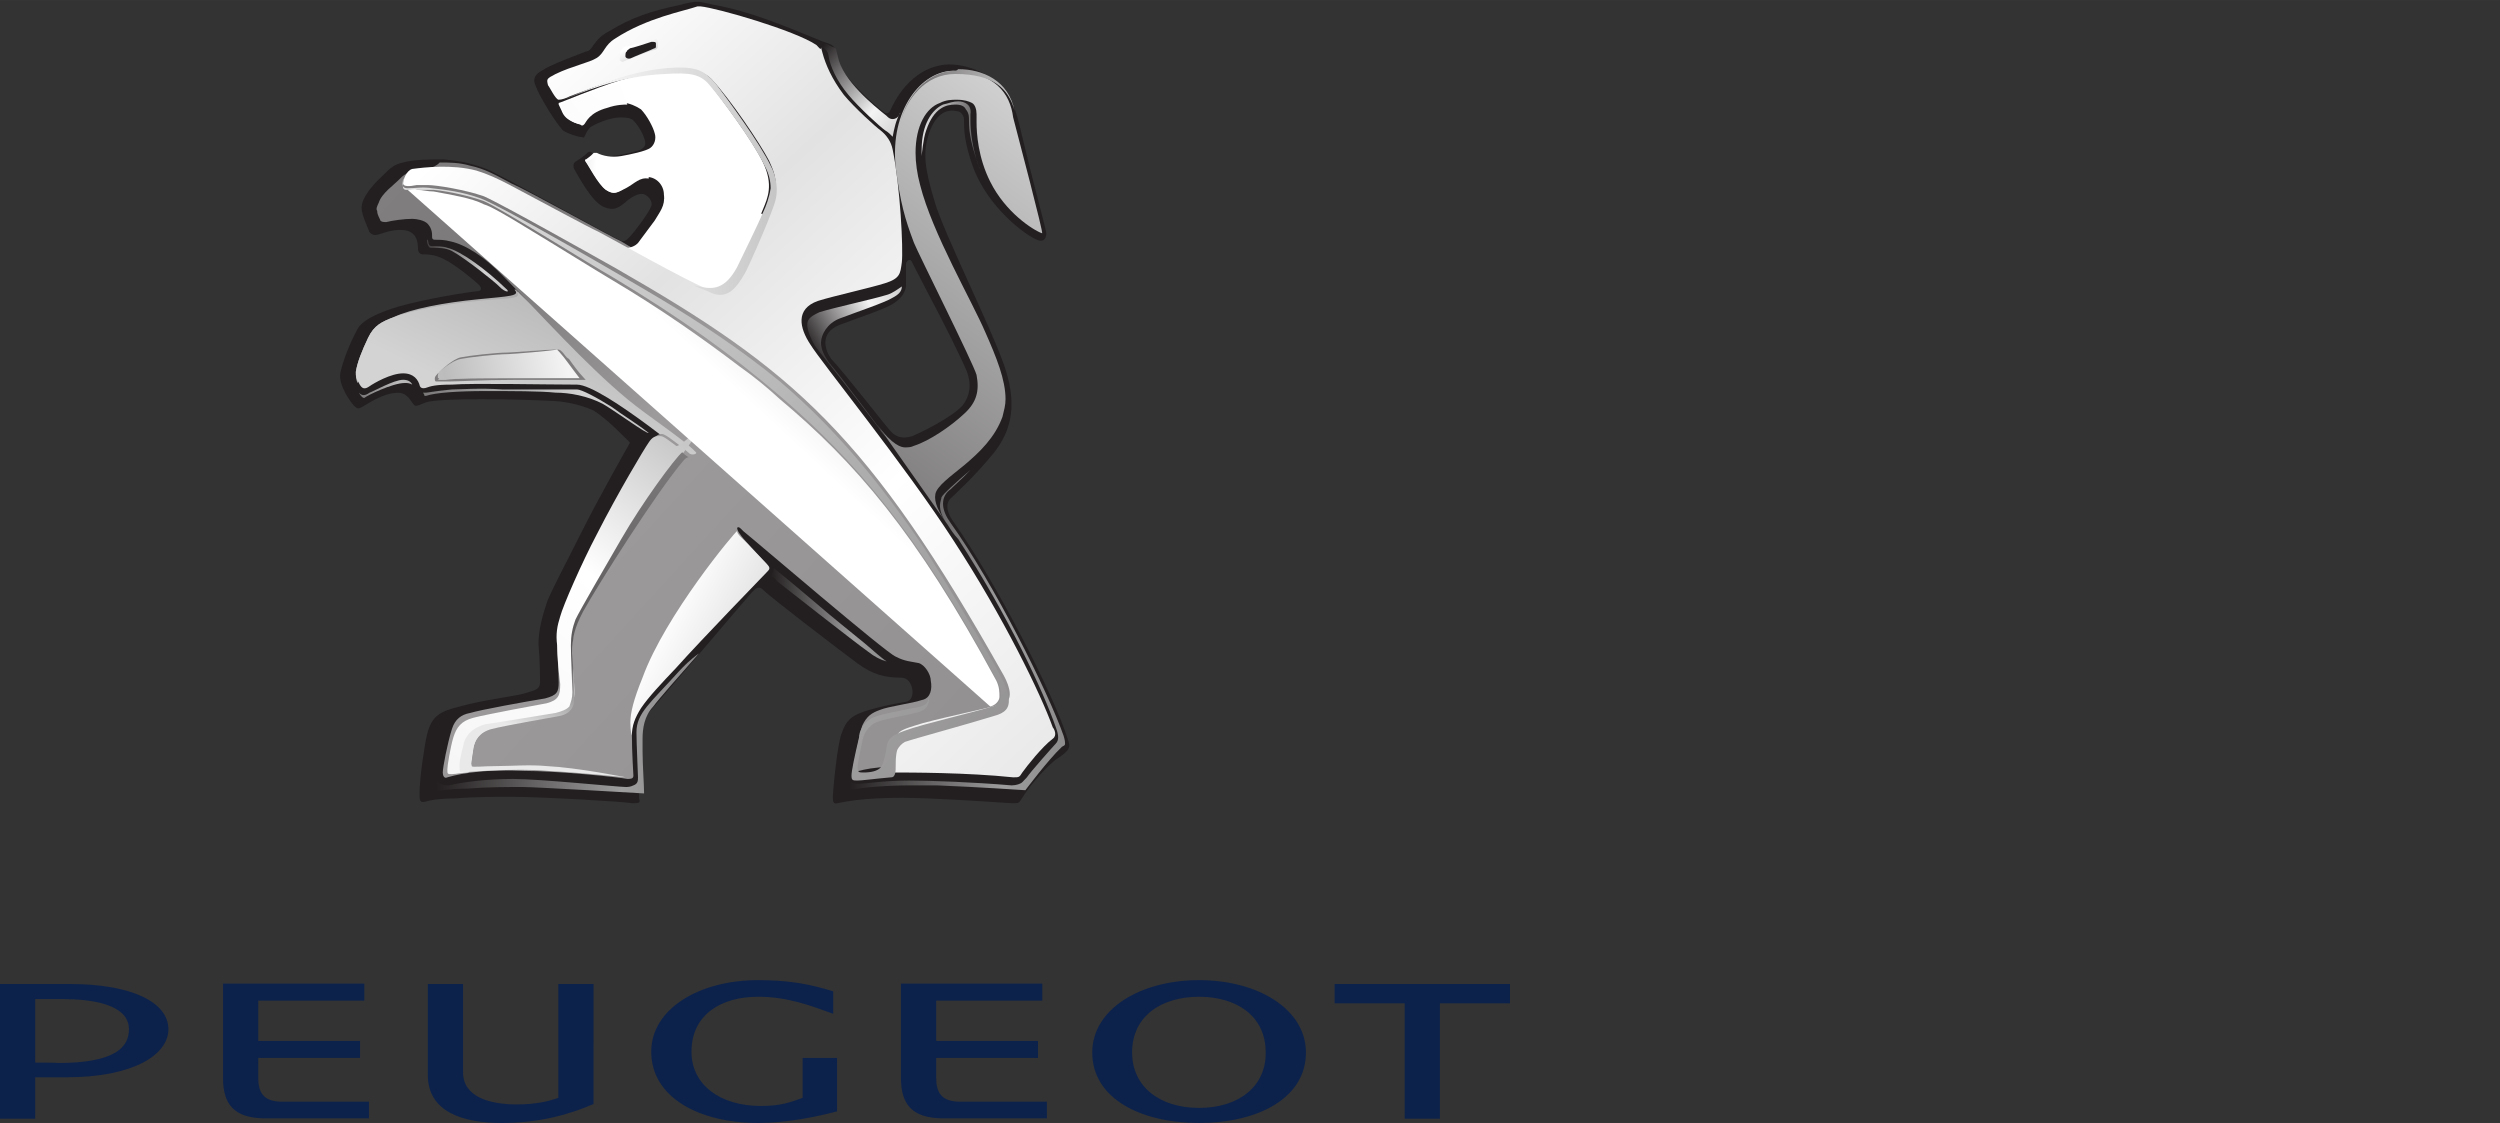 <?xml version="1.0" encoding="UTF-8"?>
<svg xmlns="http://www.w3.org/2000/svg" xmlns:xlink="http://www.w3.org/1999/xlink" height="1123" viewBox="0 -.042 645.7 290.042" width="2500">
  <rect x="0" y="-.042" width="645.7" height="290.042" fill="#333333" stroke="none"/>
  <linearGradient id="a" gradientTransform="matrix(1.376 0 0 1.452 -153.562 -270.012)" gradientUnits="userSpaceOnUse" x1="580.514" x2="538.155" y1="218.116" y2="282.994">
    <stop offset="0" stop-color="#d3d3d3"></stop>
    <stop offset=".368" stop-color="#4f4c4c"></stop>
    <stop offset=".813" stop-color="#b0afaf"></stop>
    <stop offset="1" stop-color="#231f20"></stop>
  </linearGradient>
  <linearGradient id="b" gradientTransform="matrix(1.376 0 0 1.452 -153.562 -270.012)" gradientUnits="userSpaceOnUse" x1="550.293" x2="557.972" y1="229.439" y2="211.849">
    <stop offset="0" stop-color="#b2b1b1"></stop>
    <stop offset=".2" stop-color="#b2b1b1"></stop>
    <stop offset=".99" stop-color="#656263"></stop>
    <stop offset="1" stop-color="#656263"></stop>
  </linearGradient>
  <linearGradient id="c" gradientTransform="matrix(1.376 0 0 1.452 -153.562 -270.012)" gradientUnits="userSpaceOnUse" x1="576.923" x2="567.495" y1="219.274" y2="218.383">
    <stop offset="0" stop-color="#4f4c4c"></stop>
    <stop offset=".359" stop-color="#fff"></stop>
    <stop offset=".824" stop-color="#4f4c4c"></stop>
    <stop offset="1" stop-color="#393536"></stop>
  </linearGradient>
  <linearGradient id="d" gradientTransform="matrix(1.376 0 0 1.452 -153.562 -270.012)" gradientUnits="userSpaceOnUse" x1="555.347" x2="562.993" y1="231.592" y2="214.08">
    <stop offset="0" stop-color="#d3d3d3"></stop>
    <stop offset=".368" stop-color="#b2b1b1"></stop>
    <stop offset=".99" stop-color="#231f20"></stop>
    <stop offset="1" stop-color="#231f20"></stop>
  </linearGradient>
  <linearGradient id="e" gradientTransform="matrix(1.376 0 0 1.452 -153.562 -270.012)" gradientUnits="userSpaceOnUse" x1="574.521" x2="435.677" y1="251.878" y2="110.629">
    <stop offset="0" stop-color="#918f90"></stop>
    <stop offset=".121" stop-color="#9c9a9b"></stop>
    <stop offset=".17" stop-color="#7b7979"></stop>
    <stop offset=".308" stop-color="#918f90"></stop>
    <stop offset=".472" stop-color="#f4f4f4"></stop>
    <stop offset=".841" stop-color="#7f7d7e"></stop>
    <stop offset=".962" stop-color="#4f4c4c"></stop>
    <stop offset="1" stop-color="#4f4c4c"></stop>
  </linearGradient>
  <radialGradient id="f" cx="559.264" cy="222.247" gradientTransform="matrix(1.376 0 0 1.452 -153.562 -270.012)" gradientUnits="userSpaceOnUse" r="31.581">
    <stop offset="0" stop-color="#fff"></stop>
    <stop offset=".467" stop-color="#fff"></stop>
    <stop offset=".747" stop-color="#9c9a9b"></stop>
    <stop offset=".846" stop-color="#7b7979"></stop>
    <stop offset="1" stop-color="#4f4c4c"></stop>
  </radialGradient>
  <radialGradient id="g" cx="561.064" cy="226.362" gradientTransform="matrix(1.376 0 0 1.399 -153.562 -266.195)" gradientUnits="userSpaceOnUse" r="11.153">
    <stop offset="0" stop-color="#fff"></stop>
    <stop offset=".228" stop-color="#fff"></stop>
    <stop offset="1" stop-color="#231f20"></stop>
  </radialGradient>
  <radialGradient id="h" cx="559.29" cy="216.534" gradientTransform="matrix(1.376 0 0 1.452 -153.562 -270.012)" gradientUnits="userSpaceOnUse" r="13.143">
    <stop offset="0" stop-color="#fff"></stop>
    <stop offset=".571" stop-color="#f7f7f7"></stop>
    <stop offset=".863" stop-color="#231f20"></stop>
    <stop offset="1" stop-color="#231f20"></stop>
  </radialGradient>
  <radialGradient id="i" cx="564.889" cy="222.696" gradientTransform="matrix(1.376 0 0 1.452 -153.562 -270.012)" gradientUnits="userSpaceOnUse" r="43.539">
    <stop offset="0" stop-color="#fff"></stop>
    <stop offset=".253" stop-color="#fff"></stop>
    <stop offset=".346" stop-color="#a7a6a6"></stop>
    <stop offset=".412" stop-color="#7b7979"></stop>
    <stop offset=".472" stop-color="#4f4c4c"></stop>
    <stop offset="1" stop-color="#4f4c4c"></stop>
  </radialGradient>
  <linearGradient id="j" gradientTransform="matrix(1.376 0 0 1.452 -153.562 -270.012)" gradientUnits="userSpaceOnUse" x1="557.025" x2="535.466" y1="228.783" y2="234.173">
    <stop offset="0" stop-color="#f4f4f4"></stop>
    <stop offset=".258" stop-color="#bdbcbc"></stop>
    <stop offset=".648" stop-color="#f4f4f4"></stop>
    <stop offset=".896" stop-color="#fff"></stop>
    <stop offset="1" stop-color="#fff"></stop>
  </linearGradient>
  <linearGradient id="k" gradientTransform="matrix(.603 0 0 .636 39.63 -198.339)" gradientUnits="userSpaceOnUse" x1="949.886" x2="1176.597" y1="379.462" y2="655.676">
    <stop offset="0" stop-color="#fff"></stop>
    <stop offset=".069" stop-color="#e3e2e2"></stop>
    <stop offset=".157" stop-color="#fff"></stop>
    <stop offset=".33" stop-color="#d3d3d3"></stop>
    <stop offset=".502" stop-color="#fff"></stop>
    <stop offset=".98" stop-color="#bbbaba"></stop>
    <stop offset="1" stop-color="#bbbaba"></stop>
  </linearGradient>
  <linearGradient id="l" gradientTransform="matrix(1.376 0 0 1.452 -153.562 -270.012)" gradientUnits="userSpaceOnUse" x1="550.342" x2="652.011" y1="221.309" y2="317.875">
    <stop offset="0" stop-color="#dedede"></stop>
    <stop offset=".507" stop-color="#4f4c4c"></stop>
    <stop offset="1" stop-color="#dedede"></stop>
  </linearGradient>
  <linearGradient id="m" gradientTransform="matrix(1.376 0 0 1.452 -153.562 -270.012)" gradientUnits="userSpaceOnUse" x1="562.774" x2="523.342" y1="232.56" y2="291.511">
    <stop offset="0" stop-color="#c8c7c8"></stop>
    <stop offset=".1" stop-color="#fff"></stop>
    <stop offset=".349" stop-color="#f0f0f0"></stop>
    <stop offset=".538" stop-color="#fff"></stop>
    <stop offset=".714" stop-color="#393536"></stop>
    <stop offset=".841" stop-color="#fff"></stop>
    <stop offset=".91" stop-color="#514e4f"></stop>
    <stop offset="1" stop-color="#868484"></stop>
  </linearGradient>
  <linearGradient id="n" gradientTransform="matrix(1.376 0 0 1.452 -153.562 -270.012)" gradientUnits="userSpaceOnUse" x1="561.669" x2="572.039" y1="239.976" y2="246.084">
    <stop offset="0" stop-color="#fff"></stop>
    <stop offset=".521" stop-color="#cfcece"></stop>
    <stop offset=".835" stop-color="#4f4c4c"></stop>
    <stop offset="1" stop-color="#393536"></stop>
  </linearGradient>
  <linearGradient id="o" gradientTransform="matrix(1.376 0 0 1.452 -153.562 -270.012)" gradientUnits="userSpaceOnUse" x1="563.147" x2="574.135" y1="233.158" y2="220.003">
    <stop offset="0" stop-color="#fff"></stop>
    <stop offset=".209" stop-color="#fff"></stop>
    <stop offset=".5" stop-color="#dedede"></stop>
    <stop offset=".945" stop-color="#9c9a9b"></stop>
    <stop offset="1" stop-color="#959494"></stop>
  </linearGradient>
  <linearGradient id="p">
    <stop offset="0" stop-color="#231f20"></stop>
    <stop offset=".179" stop-color="#f4f4f4"></stop>
    <stop offset=".579" stop-color="#444041"></stop>
    <stop offset="1" stop-color="#231f20"></stop>
  </linearGradient>
  <linearGradient id="q" gradientTransform="matrix(1.376 0 0 1.452 -153.562 -270.012)" gradientUnits="userSpaceOnUse" x1="569.313" x2="583.638" xlink:href="#p" y1="215.479" y2="230.134"></linearGradient>
  <linearGradient id="r" gradientTransform="matrix(1.376 0 0 1.452 -153.562 -270.012)" gradientUnits="userSpaceOnUse" x1="569.75" x2="586.046" xlink:href="#p" y1="230.129" y2="219.43"></linearGradient>
  <linearGradient id="s" gradientTransform="matrix(1.376 0 0 1.452 -153.562 -270.012)" gradientUnits="userSpaceOnUse" x1="573.071" x2="594.482" y1="217.609" y2="217.609">
    <stop offset="0" stop-color="#656263"></stop>
    <stop offset=".286" stop-color="#d3d3d3"></stop>
    <stop offset=".533" stop-color="#656263"></stop>
    <stop offset=".758" stop-color="#393536"></stop>
    <stop offset="1" stop-color="#231f20"></stop>
  </linearGradient>
  <linearGradient id="t">
    <stop offset="0" stop-color="#231f20"></stop>
    <stop offset=".179" stop-color="#9e9d9d"></stop>
    <stop offset=".579" stop-color="#444041"></stop>
    <stop offset="1" stop-color="#231f20"></stop>
  </linearGradient>
  <linearGradient id="u" gradientTransform="matrix(1.376 0 0 1.452 -153.562 -270.012)" gradientUnits="userSpaceOnUse" x1="550.885" x2="600.253" xlink:href="#t" y1="244.391" y2="244.391"></linearGradient>
  <linearGradient id="v" gradientTransform="matrix(1.376 0 0 1.452 -153.562 -270.012)" gradientUnits="userSpaceOnUse" x1="566.833" x2="588.913" xlink:href="#t" y1="239.833" y2="239.833"></linearGradient>
  <linearGradient id="w" gradientTransform="matrix(1.376 0 0 1.452 -153.562 -270.012)" gradientUnits="userSpaceOnUse" x1="570.586" x2="611.143" xlink:href="#t" y1="240.547" y2="240.547"></linearGradient>
  <linearGradient id="x" gradientTransform="matrix(1.376 0 0 1.452 -153.562 -270.012)" gradientUnits="userSpaceOnUse" x1="550.334" x2="592.612" y1="231.02" y2="231.02">
    <stop offset="0" stop-color="#7b7979"></stop>
    <stop offset=".179" stop-color="#d3d3d3"></stop>
    <stop offset="1" stop-color="#231f20"></stop>
  </linearGradient>
  <linearGradient id="y" gradientTransform="matrix(1.376 0 0 1.452 -153.562 -270.012)" gradientUnits="userSpaceOnUse" x1="550.571" x2="565.246" y1="224.831" y2="224.831">
    <stop offset="0" stop-color="#444041"></stop>
    <stop offset=".179" stop-color="#d3d3d3"></stop>
    <stop offset="1" stop-color="#231f20"></stop>
  </linearGradient>
  <linearGradient id="z" gradientTransform="matrix(1.376 0 0 1.452 -153.562 -270.012)" gradientUnits="userSpaceOnUse" x1="547.307" x2="557.213" y1="230.109" y2="230.109">
    <stop offset="0" stop-color="#7b7979"></stop>
    <stop offset=".179" stop-color="#bdbcbc"></stop>
    <stop offset="1" stop-color="#444041"></stop>
  </linearGradient>
  <linearGradient id="A" gradientTransform="matrix(1.376 0 0 1.452 -153.562 -270.012)" gradientUnits="userSpaceOnUse" x1="560.53" x2="561.607" y1="215.348" y2="217.716">
    <stop offset="0" stop-color="#fff"></stop>
    <stop offset=".115" stop-color="#eee"></stop>
    <stop offset=".907" stop-color="#5a5758"></stop>
    <stop offset="1" stop-color="#5a5758"></stop>
  </linearGradient>
  <linearGradient id="B" gradientTransform="matrix(1.376 0 0 1.452 -153.562 -270.012)" gradientUnits="userSpaceOnUse" x1="557.072" x2="597.078" y1="221.269" y2="221.269">
    <stop offset="0" stop-color="#fff"></stop>
    <stop offset=".98" stop-color="#231f20"></stop>
    <stop offset="1" stop-color="#231f20"></stop>
  </linearGradient>
  <linearGradient id="C" gradientTransform="matrix(1.376 0 0 1.452 -153.562 -270.012)" gradientUnits="userSpaceOnUse" x1="556.406" x2="571.234" y1="245.089" y2="192.645">
    <stop offset="0" stop-color="#e9e9e9"></stop>
    <stop offset=".066" stop-color="#5a5758"></stop>
    <stop offset=".352" stop-color="#918f90"></stop>
    <stop offset=".604" stop-color="#b7b5b6"></stop>
    <stop offset=".959" stop-color="#706d6e"></stop>
    <stop offset="1" stop-color="#b2b1b1"></stop>
  </linearGradient>
  <path d="m275.76 190.782c-3.545-11.224-18.119-39.91-29.542-56.124-2.363-3.326-1.575-5.405-.393-6.236 1.181-1.248 5.514-4.99 10.634-11.225s6.303-13.304 2.758-23.282-15.362-33.675-17.725-41.574c-2.757-9.146-3.151-12.888-1.576-17.877 1.97-5.82 5.12-6.236 7.09-5.82 1.182 0 1.97 1.247 1.97 2.079 0 2.494 0 5.82 2.363 12.472 3.939 10.393 13.392 17.46 16.543 18.708 1.97.832 2.363-.831 2.363-1.663s-3.545-13.72-5.908-23.697c-2.363-10.393-3.545-12.472-5.908-14.55-3.545-3.327-8.666-5.406-13.392-5.406-10.241.416-14.574 10.81-14.968 11.641s-.788 1.247-1.575.832c-2.758-2.079-11.423-9.562-12.21-14.135-.395-2.91-.789-3.326-3.546-4.158-10.24-4.157-18.906-7.899-28.36-9.562-3.938-.831-3.938-1.247-8.665 0-7.878 1.663-12.604 3.326-18.119 6.652-3.15 1.663-3.545 2.91-4.332 3.742-.394.831-1.182 1.663-1.97 1.663-1.97.831-9.06 3.325-11.422 4.988-1.576.832-2.364 2.08-1.576 3.742 1.182 3.326 5.514 9.978 7.09 11.64 1.182.832 3.939 1.664 4.333 1.664.787 0 1.181.416 1.181 0 .394-.416.394-1.247 1.576-2.495 1.97-1.247 5.514-2.494 7.484-2.494 1.575 0 2.363 0 3.15.416s2.364 2.494 3.152 4.573.394 2.494-.788 3.326c-1.182.415-3.939 1.247-7.878 1.663-3.545.415-4.726-.832-4.726-.832 0-.416-.788-.416-1.182 0-.788.832-1.575 1.247-2.757 2.079-.788.416-1.182 1.247-.394 2.494 2.363 4.158 5.12 8.73 7.878 9.562 2.363.832 3.545 0 5.908-2.078 2.363-1.663 3.545-1.663 4.333-1.248s1.97 1.663 1.575 2.91c-.787 2.08-4.726 7.068-5.514 7.9s-1.576 1.663-2.757.831c-1.97-.831-30.33-16.63-34.268-18.292-4.333-1.663-7.09-2.08-11.029-2.495-3.151 0-7.878 0-10.635.832-1.97.415-3.151 1.247-5.12 3.326-2.758 2.494-5.515 5.82-5.515 8.314 0 2.079 1.97 5.82 1.97 6.236.394.416.787.832 1.575.832 1.182 0 3.939-1.663 7.484-1.247 3.151.415 3.545 2.91 3.545 4.989 0 .415.394 1.247 1.182 1.247 1.181 0 3.15 0 5.514 1.247 2.757 1.247 8.272 5.82 9.06 6.652s.787 1.663-.788 1.663c-6.696.831-17.331 2.91-22.058 4.573-3.545 1.247-7.484 2.91-8.665 5.405-1.576 2.91-3.545 7.483-4.333 11.225-.394 3.325 2.757 7.483 3.545 8.314s1.181.832 1.97.416c1.575-.831 5.514-3.742 9.452-3.742 2.364 0 3.152 2.08 3.94 2.91.393.832 1.18.416 3.15-.415 3.545-1.247 24.421-.832 31.905-.416 3.151 0 7.878.832 11.423 2.495 3.545 2.078 9.453 8.314 9.453 8.314s-8.272 14.551-12.604 23.282c-3.94 7.899-7.09 13.72-8.666 17.46-1.182 3.327-2.363 7.484-2.363 11.226.394 4.989.394 7.899.394 9.978s-1.97 2.078-4.333 2.91c-3.545.831-10.635 1.663-16.543 3.326-5.12 1.247-7.09 2.494-8.272 7.067-.788 3.326-1.97 11.641-1.97 15.383 0 1.663 0 2.494 1.576 2.078 1.182-.415 3.94-.831 7.878-.831 4.727-.416 10.241-.416 14.18-.416 7.484 0 29.541 1.247 31.117 1.663 1.97 0 2.363 0 1.97-1.247 0-1.663-.395-7.483-.395-11.225 0-3.326-.787-7.068 2.364-10.394s25.602-29.933 26.784-31.18 1.97-2.495 3.545-.832 20.088 15.799 24.027 18.709 7.09 3.741 11.422 3.741c3.151 0 3.94 5.82 1.182 6.236s-6.696 1.248-9.453 2.08c-4.333 1.246-5.908 2.494-7.09 5.82-1.182 2.494-2.363 15.382-2.363 16.63 0 .83 0 2.078 1.181 1.662 5.515-1.247 13.786-1.663 23.24-1.247 10.634.416 20.875 1.247 22.057 1.247 1.576 0 1.576 0 2.363-1.247 1.182-2.079 5.12-7.068 8.666-9.978 3.939-2.494 3.939-3.326 3.15-5.405m-40.175-78.159c-2.758.832-4.333 0-5.515-1.247s-11.816-14.966-15.361-18.708c-1.576-2.079-3.151-6.652 1.97-8.73 4.332-1.664 11.816-4.158 13.785-5.405s3.151-2.495 3.545-4.573v-5.82c0-.83 1.182-1.664 1.576-.417.393.832 2.363 4.574 4.726 9.147 3.545 6.652 7.878 15.382 9.453 19.124 1.182 3.326.788 6.236-1.181 8.73-3.151 3.326-11.029 7.068-12.998 7.9" fill="#231f20"></path>
  <path d="m638.4 44.4c-2.1 0-4.2 2.4-3.8 6 .3 2.2.6 3.2 1.2 4.7.3.7 3.9 7.5 4.1 8.2.2 1 0 1.7-.8 2.4-.9.8-2.3 1.7-3.3 2-.2.1-.4.1-.6.1s-.8-.1-1.8-1.4l4.6 6.2c-.6-.8-.9-1.4-.8-1.9s1-1.1 1.9-1.8c1-.8 2-1.7 2.5-3 .1-.4.2-.7.2-1.1 0-1.2-.6-2.6-1.3-4.1-.9-2-3.5-6.2-4.3-9.2-.2-.7-.3-1.4-.3-2 0-1.7.7-2.8 1.6-3.1.4-.2.8-.2 1.1-.2.5 0 .8.1 1 .2s.3.4.3.7v.5c0 .7.1 2.2.9 3.7 1 1.9 2.8 3 3.4 3.2.1 0-1.6-6.1-1.9-7.2-.2-1.5-1.2-2.8-3.9-2.9.1 0 .1 0 0 0z" fill="url(#a)" transform="matrix(3.939 0 0 4.157 -2268.341 -166.338)"></path>
  <path d="m609.6 58c.4.4-.3.4-2.4.6-2.2.2-4.4.6-5.5 1.1-.8.3-1.3.5-1.7 1.3s-.7 1.5-.8 2.1c0 .3 0 .4.1.7.1.1.3-3.9 5.5-4.2 4.6-.2 5.8-.7 4.9-1.6z" fill="url(#b)" transform="matrix(3.939 0 0 4.157 -2268.341 -166.338)"></path>
  <path d="m638.7 46.3c-.3 0-.6.1-1 .2-.7.3-1.4 1.2-1.4 2.8v.4s.1-1.1.3-1.6c.5-1.4 1.3-1.6 1.9-1.6.4 0 .6.1.7.3.1.1.2.3.2.5 0 .6 0 1.3.6 2.9 0 .1.1.2.1.3-.5-1.3-.6-2.4-.6-3v-.4c.1-.6-.4-.8-.8-.8z" fill="url(#c)" transform="matrix(3.939 0 0 4.157 -2268.341 -166.338)"></path>
  <path d="m609.8 58.2c.2.4-.5.3-2.6.5-2.2.2-4.4.6-5.5 1-.8.3-1.3.5-1.7 1.3s-.7 1.5-.8 2.1c0 .3 0 .4.2.7.2.4.4.4.7.2s1.4-.8 2.2-.8c.7 0 1 .4 1.1.8.1.2.4.1.4.1.3-.1.6-.2 1.7-.2 1.3-.1 6.3 0 8.2 0 1.7 0 8.2 5.2 8.3 5.2l.3-.7c-2.2-1.8-10.5-8.4-12.5-10.3z" fill="url(#d)" transform="matrix(3.939 0 0 4.157 -2268.341 -166.338)"></path>
  <path d="m603.2 50.6c-.4.1-.7.1-1.1.5s-1.2.9-1.4 1.5c-.1.2-.2.4-.1.5 0 .3.2.5.2.6.1.1.2.1.4.1.4-.1 1.2-.2 1.7-.2.3 0 .8.1 1 .3.3.3.3.6.3.8 0 .1 0 .2.2.2.3 0 .6 0 1 .1 1 .2 2.3 1 3.5 2.2 2.3 2.2 5.3 5.4 8.1 7.6 1.4 1.1 3.7 2.5 4.5 3.3.1.1-.2.2-.4.1-.1-.1-1.4-1.1-1.7-1.2-.2-.1-.5 0-.8.4-2.2 3-4.7 8.1-5.8 10.5-.2.6-.4 1.3-.4 1.9 0 .7.1 2 .1 2.6s-.1.8-.9 1c-1.3.2-4.2.7-4.9.9-.6.1-1 .4-1.2 1-.3.9-.6 2.4-.6 2.7 0 .2.1.4.3.3 1.1-.3 2.7-.5 5-.4 2.3 0 6.3.4 6.8.5.2 0 .4 0 .4-.2s-.1-1.3-.1-2.7 1.2-2.4 2.9-4.2 5.8-5.8 5.9-5.9.2-.2 0-.4c-.3-.3-1.6-1.6-1.7-1.8-.1-.1-.2-.3-.2-.4.1-.1.2 0 .4.2.8.6 9.4 7.6 10 7.8.6.3 1 .3 1.5.4.4.1.8.7.8 1.1.1.5 0 1.1-.6 1.2-.6.2-2.2.4-2.7.6-.6.2-.9.4-1.2 1-.2.6-.5 2.4-.6 2.5 0 .4.1.4.4.3.4-.1.8-.2 2.4-.3 2.8-.1 7 .3 7.5.3.2 0 .3-.2.4-.3.6-1 .4-1.3 1.2-1.9.4-.3.6-.4.3-1-2.6-5.9-5-9.8-9-14.9-2.5-3.3-5.5-6.9-6.5-8l-11.9-6.8c-.7-.3-6.2-3.2-7.2-3.6-1-.5-1.7-.9-2.7-1.1-.7-.2-1.4-.2-2-.2-.4.4-1 .4-1.5.5" fill="url(#e)" transform="matrix(3.939 0 0 4.157 -2268.341 -166.338)"></path>
  <path d="m616.5 45c-1.7.5-3.9 1.4-4 1.4v.1l.2.4s.1.3.4.5.7.3.7.3c.1 0 .1 0 .2-.1s.3-.7 1.5-1c.6-.2 1.1-.2 1.3-.2.3 0 .8.2 1.1.4.4.4.8 1.1.9 1.5.1.3 0 .7-.3.9s-1.3.4-1.9.5-1.2 0-1.6-.2h-.2c-.1.1-.2.2-.5.4-.1 0-.1.1 0 .2s.8 1.4 1.3 1.7.7.2 1.2-.1.9-.7 1.5-.7 1.1.5 1.1 1.1c.1.7-.3 1.1-.6 1.6-.3.4-.8 1-1.1 1.4-.4.4-1 .3-1 .3l5 2.5c.7.4 1.9 0 2.6-1.4.2-.3 1.3-2.8 1.6-3.5s.7-1.5 0-2.9-2.7-3.9-3.5-4.9c-.4-.5-.9-.8-2-.9h-.4c-.8.1-2 .3-3.5.7" fill="url(#f)" transform="matrix(3.939 0 0 4.157 -2268.341 -166.338)"></path>
  <path d="m616.6 49.9c-.6.1-1.2 0-1.6-.2h-.1c-.1.1-.2.2-.5.3-.1 0-.1.1 0 .2s.7 1.2 1.2 1.6c.5.3.7.2 1.3-.1s.9-.7 1.5-.6l.1-1.6c-.3.1-1.3.3-1.9.4" fill="url(#g)" transform="matrix(3.939 0 0 4.157 -2268.341 -166.338)"></path>
  <path d="m612.7 46.5v.2l.2.4s.1.2.4.4.6.2.7.3c.1 0 .1 0 .2-.1s.3-.7 1.5-1c.6-.2 1.1-.2 1.3-.2l-.5-1.3c-1.7.4-3.8 1.2-3.8 1.3" fill="url(#h)" transform="matrix(3.939 0 0 4.157 -2268.341 -166.338)"></path>
  <path d="m618.9 53.9c-.3.4-.8 1-1.1 1.4-.4.4-.9.3-.9.3s3 1.5 4.8 2.5c.7.4 1.8.1 2.6-1.3.2-.3 1.3-2.8 1.6-3.5l-6.5-.9c.2.6-.2 1.1-.5 1.5" fill="url(#i)" transform="matrix(3.939 0 0 4.157 -2268.341 -166.338)"></path>
  <path d="m609.1 62c-.8 0-2.6.2-3.1.3s-1.3.8-1.4.9c-.2.2-.2.4 0 .4h.6c.6-.1 2.4-.1 4.3-.1h4.6c-.8-.8-1.4-1.8-1.6-1.8-.5 0-3.2.2-3.4.3" fill="url(#j)" transform="matrix(3.939 0 0 4.157 -2268.341 -166.338)"></path>
  <path d="m112.692 98.488c-.394 0-.394-.416-.394-.831s.394-.832.787-1.247 3.545-3.326 5.909-3.742c1.97-.416 9.06-1.247 12.21-1.247.788 0 11.423-.832 12.998-1.248.394 0 .788.416 1.182.832s.788 1.247 1.576 1.663c1.181 1.663 2.363 3.326 3.938 4.989l.394.415h-18.512c-7.878 0-14.574.416-16.937.416zm.787-.416h1.576c2.363-.415 9.453-.415 16.937-.415h17.725c-1.97-2.495-3.94-5.405-5.12-6.652l-.789-.832c-1.575 0-11.816.832-12.604.832-3.15 0-10.24.831-12.21 1.247s-5.12 3.326-5.515 3.742-.394.831-.394 1.247 0 .416.394.416c-.394.415-.394.415 0 .415" fill="#7f7d7e"></path>
  <path d="m616.2 42.4c-.7.4-.7.9-1.2 1.2s-1.6.5-2.7 1c-.6.3-.6.3-.5.7.1.1.5.9.7.9s.5-.1.7-.2c.3-.1 2.6-1 4.4-1.4 2-.4 4.1-.5 4.9.3 1.2 1.2 3.2 4 3.8 5.1.6 1.2.5 1.7.1 2.9-.4 1.1-1.8 4-2.2 4.6s-.9.9-2.1.4c-1.3-.5-6-3-7-3.5-.7-.3-3.6-1.8-5.8-2.9-.8-.4-1.5-.7-2.2-.9-1.6-.4-3.4-.2-4.2-.1-.4.1-.6.7-.6.9s.4.2.9.1h.7c.6 0 2.5.3 3.7.7 1.2.5 7.2 3.7 8.7 4.5 11.6 6.3 16.5 10.3 25.4 25.3.4.7.6 1.5 0 1.7-.9.3-4.7 1-5.9 1.4-1 .3-1.1.4-1.2.9-.2.5-.4 1.6-.3 1.8 0 .1-.1.2.1.2 1.1 0 4.9 0 7.9.3.4 0 .4 0 .6-.3.3-.4 1.3-1.6 2-2.1.3-.2.1-.6 0-.7-.8-2.1-3.2-6.8-6.5-11.6-3.2-4.7-8.7-11.1-9.4-12.2-.7-1-1-2.2.5-2.7 1-.3 3.4-.8 4.4-1.1s1-.6 1.1-1.3c.1-.8-.1-4.7-.6-7-.1-.5-.4-.9-.8-1.2-.3-.2-1.7-1.4-2.4-2.2-.8-1-1.2-1.9-1.4-2.6s0-.1-.2-.3l-.2-.2c-1.4-.9-6.5-2.3-7.6-2.4h-.2c-.9.3-3.3.7-5.4 2" fill="url(#k)" transform="matrix(3.939 0 0 4.157 -2268.341 -166.338)"></path>
  <path d="m602.5 51.8h1.8c1.1.1 2.4.4 3.3.7 1.2.5 6.9 3.9 8.4 4.7 4.4 2.5 7.8 4.8 11 7.4 4.8 3.9 9 8.4 14.2 17.6.2.4.3.6.3 1 0 .5-.4.7-.6.7-.9.3-4.6 1.1-5.7 1.5-.9.3-1.1.5-1.2 1 0 .2-.2 1.1-.4 1.3s-.6.3-1.1.3c-.3 0-.4 0-.4-.3s.2-1.1.3-1.6.3-.8.7-1.1 2-.5 2.8-.7c.9-.2.9-.6.9-1.3 0 .7-.2.9-1.1 1-.9.2-2.4.4-2.8.7-.5.3-.7.8-.7 1.1-.3 1.2-.5 2.1-.5 2.4s.1.3.4.3 1-.1 2.2-.2c.3 0 .3-.4.3-.8 0-.2 0-.6.1-.9.1-.2.3-.4.5-.5.6-.2 4.1-1.1 5.8-1.6.8-.2 1.1-.5 1-1.2-.1-.6-.6-1.5-1.6-3.1s-2.3-3.7-3.9-6.1c-3-4.2-5.9-7.5-9.5-10.4-2.7-2.1-5.5-3.8-7.6-5s-10.8-6-12.1-6.4c-1.2-.4-2.2-.5-3.1-.6-.6-.1-1.1 0-1.6 0s-.3-.4-.3-.6c.1.1-.2.7.2.7" fill="url(#l)" transform="matrix(3.939 0 0 4.157 -2268.341 -166.338)"></path>
  <path d="m618.4 67.5c-.3.4-2 3.1-3.4 5.7-1 1.8-2.2 4.4-2.4 5.1-.2.6-.3 1.1-.2 1.8 0 .6.1 1.7.2 2.4 0 .7-.1 1-.9 1.2-.6.1-4 .7-4.8.9s-1.1.6-1.3 1.2-.4 1.8-.4 2c0 .3 0 .3.3.3.2 0 .8-.1 1-.1s.2-.2.2-.4c.1-.2.1-.5.2-1.1.1-.5.3-.9 1-1.2.7-.2 4.1-.8 4.6-.9.6-.2.9-.4 1-1s-.1-1.8-.1-2.7c0-1 0-1.5.5-2.6 1.1-2.1 4.5-7.1 6.8-10s-.2-.2-.5-.4-.8-.6-1-.6h-.2c-.2 0-.4.1-.6.4" fill="url(#m)" transform="matrix(3.939 0 0 4.157 -2268.341 -166.338)"></path>
  <path d="m618 82.1c-.6 1.4-.8 2.2-.8 2.8s.1.8.1.8c0-.6.2-1.1.6-1.7.5-.7 1.3-1.5 2.3-2.5 1.7-1.8 5.8-5.8 6-6 .1-.1.2-.2 0-.4l-1.3-1.3c-.4-.4-.7-.6-.7-.8-.1 0-4.7 5.2-6.2 9.1" fill="url(#n)" transform="matrix(3.939 0 0 4.157 -2268.341 -166.338)"></path>
  <path d="m602.6 51.8 38.2 32.1c.4-.1.6-.4.6-.6 0-.3 0-.6-.2-1-5.3-9.3-9.3-13.6-14.2-17.5-.8-.7-1.7-1.4-2.6-2-2.5-1.8-5.2-3.6-8.4-5.4-.9-.5-3.6-2.1-5.7-3.3-1.2-.7-2.3-1.3-2.7-1.4-.8-.4-2.2-.6-3.3-.8-.4 0-.7-.1-1.1-.1-.1-.1-.4 0-.6 0" fill="url(#o)" transform="matrix(3.939 0 0 4.157 -2268.341 -166.338)"></path>
  <path d="m629.6 42.8c.1.1.2.1.3.2.3.2.3.5.3.5.1.6.5 1.5 1.3 2.4.7.8 2.1 2 2.4 2.2.2.1.4.3.5.4.1-.5.2-1 .5-1.5 0 .1-.1.1-.1.2-.1.1-.2.2-.4.2s-.3-.1-.4-.2c-.8-.6-2.9-2.2-3.2-3.7-.2-.7 0-.4-.6-.7-.2-.1-.4-.2-.6-.2-.1.1-.1.1 0 .2" fill="url(#q)" transform="matrix(3.939 0 0 4.157 -2268.341 -166.338)"></path>
  <path d="m634.1 58.3c-1 .3-3.5.8-4.5 1.1-.7.3-.8.5-.8.8s.2.8.5 1.3c.4.5 2.2 2.6 4.2 5.1.2.3.3.4.5.6-.1-.1-2.9-3.7-3.8-4.7-.2-.3-.5-.7-.5-1.2s.4-1.2 1.2-1.5c1.1-.4 3-1 3.5-1.3.4-.2.6-.4.6-.7-.3.2-.6.4-.9.5" fill="url(#r)" transform="matrix(3.939 0 0 4.157 -2268.341 -166.338)"></path>
  <path d="m638.5 44.4c-1.9 0-3.2 1.7-3.6 3.2.4-1.4 1.6-3 3.6-3 2.5 0 3.5.9 3.9 2.3-.4-1.9-2.1-2.6-3.7-2.6-.1.1-.2.1-.2.1" fill="url(#s)" transform="matrix(3.939 0 0 4.157 -2268.341 -166.338)"></path>
  <path d="m620.4 81.7c-1.9 2-2.8 2.6-2.8 3.8 0 .7.1 2.5.1 2.8 0 .2 0 .4-.3.5-.2.1-.4.1-.5.1-.5 0-5.6-.5-7.4-.5s-3.3.2-4.2.4c-.2 0-.5 0-.7-.2-.1-.1-.1-.2-.1-.3 0 .3-.1.8-.1.9.3-.1 1.1-.2 2.1-.2 1.3-.1 2.7-.1 3.6-.1s8 .4 8 .4c0-.5-.1-1.8-.1-2.6v-.8c0-.6.1-1.4.7-2 .3-.4 1.6-1.8 3-3.3-.6.4-1 .8-1.3 1.1" fill="url(#u)" transform="matrix(3.939 0 0 4.157 -2268.341 -166.338)"></path>
  <path d="m626.3 75.8c.2 0 .4.1.5.3.4.3 5.1 3.8 6 4.4.4.3.8.5 1.2.6-.3-.2-.8-.6-1.4-1.1-.9-.7-2.1-1.6-3.2-2.5-1-.8-2-1.6-2.8-2.2 0 .3-.2.5-.3.5" fill="url(#v)" transform="matrix(3.939 0 0 4.157 -2268.341 -166.338)"></path>
  <path d="m637.6 70.9c0 .1-.1.3-.1.5 0 .3.1.7.5 1.2.2.3.4.6.7.9 3.3 4.8 5.6 9.5 6.4 11.7.2.5.2.8 0 1s-1.7 1.8-1.9 2.1l-.3.3c-.1.1-.4.2-.7.2-2.5-.2-5.3-.3-6.7-.3-1.8 0-2.8.2-3.4.2-.3 0-.5-.1-.6-.1v.5c1.1-.2 2.5-.3 4.2-.3h1.6c2.7.1 5.8.3 5.8.3s1.5-1.9 2.4-2.7c.2-.1.2-.1.2-.2s0-.2-.1-.5c-1-2.7-4.6-9.5-7.4-13.2-.3-.4-.5-.8-.5-1.2s.2-.7.5-.9c.2-.2.7-.6 1.3-1.2-1.1.9-1.8 1.5-1.9 1.7" fill="url(#w)" transform="matrix(3.939 0 0 4.157 -2268.341 -166.338)"></path>
  <path d="m605.5 64.2c-1.1.1-1.6.2-1.7.2h-.2s.1.1.1.2h.1c.6-.2 2.1-.3 3.9-.3 1.7 0 3.6 0 4.6.1.9 0 2.1.2 3.1.7.9.5 2.9 1.9 3 1.8-.8-.6-1.7-1.1-2.4-1.6-1-.6-2-1.1-2.3-1.1h-4.9c-1.4-.1-2.8 0-3.3 0" fill="url(#x)" transform="matrix(3.939 0 0 4.157 -2268.341 -166.338)"></path>
  <path d="m604.1 55.4h.2c.3 0 .8 0 1.2.2.8.4 2.8 1.9 3.1 2.2.4.4.8.4.4.1-1.2-1.1-2.9-2.3-3.8-2.5-.3-.1-.7-.1-1-.1s-.2-.3-.3-.4 0 .5.2.5" fill="url(#y)" transform="matrix(3.939 0 0 4.157 -2268.341 -166.338)"></path>
  <path d="m602.3 63.6c-.6 0-1.9.7-2.2.8-.3.2-.5.2-.7 0 .1.2.3.4.4.3s1.8-.9 2.6-.9c.2 0 .3 0 .5.1-.1-.2-.3-.3-.6-.3z" fill="url(#z)" transform="matrix(3.939 0 0 4.157 -2268.341 -166.338)"></path>
  <path d="m618.6 42.5c-.4.1-1.6.4-1.7.4s-.2.1-.3.2-.1.4-.1.6c0 .1.2.2.3.1.3-.1 1.8-.7 2-.7.1 0 .2-.1.2-.2v-.3c0-.1-.1-.2-.2-.2 0 .1-.1.1-.2.1" fill="url(#A)" transform="matrix(3.939 0 0 4.157 -2268.341 -166.338)"></path>
  <path d="m168.23 10.767c.787 0 1.18 0 1.18.416v.831s0 .416-.393.416c-.788.416-5.12 2.079-5.908 2.495s-1.576 0-1.576-.416 0-1.247.394-1.247c0-.416.394-.416.788-.832.394 0 4.333-1.247 5.514-1.663" fill="#231f20"></path>
  <path d="m620.2 44.2c-3.1.1-5.8 1.4-7.4 2 1.1-.4 3.7-1.5 6.7-1.6 1.6-.1 2.3 0 2.9.7.9 1 2.9 3.6 3.6 5 .3.5.4 1 .4 1.4-.1.6-.3 1.1-.5 1.5-.3.7-1.5 3-1.7 3.4-.8 1.4-1.6 1.4-2.5 1.2s.4.2.8.4c1 .4 1.6-.2 2.2-1.2.2-.3 1.4-2.9 1.7-3.7.2-.5.4-.9.4-1.5 0-.4-.1-1-.4-1.5-.7-1.4-2.8-4.1-3.6-5.1-.7-.8-1.3-1-2.3-1z" fill="url(#B)" transform="matrix(3.939 0 0 4.157 -2268.341 -166.338)"></path>
  <path d="m616.6 73.5c-1.1 1.8-2.7 4.4-3 5-.2.5-.3 1-.3 1.6s.1 2.8.1 2.9c0 .4-.1.6-.2.9-.2.2-.5.3-.9.4-.7.1-3.8.6-4.6.7-.8.2-1.2.6-1.4 1.1-.1.4-.3 1.1-.3 1.4v.2c0 .3.1.3.1.3s3.6-.3 5.7-.1c2.1.1 5.1.4 5.1.4s-3.1-.6-5.2-.7c-1.1-.1-2.3 0-3.2 0-1 0-1.7.1-1.7 0s-.1-.2 0-.5c0-.2.1-.4.1-.6.1-.5.4-1 1.2-1.2s3.8-.7 4.4-.8.9-.4 1-.8v-.8c0-.6-.1-2.2-.1-2.3 0-1 .1-1.5.7-2.6 1-1.7 4.8-7.4 6.6-9.4.1-.1.2-.2.4-.2h-.1s-.2-.1-.4-.3c-.5.4-2.6 3.1-4 5.4" fill="url(#C)" transform="matrix(3.939 0 0 4.157 -2268.341 -166.338)"></path>
  <path d="m0 254.1v34.8h9.1v-10.7h8.1c17.4 0 26.3-5.9 26.3-12.4 0-7-9.5-11.7-25.5-11.7zm9.1 20.3v-16.4h7.1c7.4 0 17.1 1.3 17.1 7.8 0 4.4-3.2 8.7-18.3 8.7 0-.1-5.9-.1-5.9-.1zm86.2 14.5v-4.4h-22.4c-4.8 0-6.2-2.3-6.2-6.2v-5.1h26.3v-4.4h-26.3v-10.4h27.4v-4.4h-36.5v24.4c0 6.5 2.6 10.4 10.9 10.4h26.8zm58-34.8h-9.1v29.4c-2.5.9-5.8 1.7-10.7 1.7-7 0-13.9-1.9-13.9-8.3v-22.8h-9.1v23.5c0 9.6 9.1 12.4 19.1 12.4 9.5 0 17.3-2.1 23.7-4.9zm25.3 17.5c0-9.7 7.8-14.2 17.2-14.2 7.8 0 13.8 2.4 19.4 4.4v-5.8c-6-1.9-11.6-2.9-19.4-2.9-15.2 0-27.6 7.4-27.6 18.5 0 11.8 12.4 18.4 27.6 18.4 7.6 0 15.5-1.7 20.4-3v-13.8h-8.9v10.3c-3.3 1.2-5.7 2.1-10.8 2.1-10.4 0-17.9-5.4-17.9-14m91.8 17.3v-4.4h-22.4c-4.8 0-6.2-2.3-6.2-6.2v-5.1h26.3v-4.4h-26.3v-10.4h27.4v-4.4h-36.5v24.4c0 6.5 2.6 10.4 10.9 10.4h26.8zm39.3-35.8c-15.2 0-27.6 7.5-27.6 18.7 0 11.8 12.4 18.2 27.6 18.2s27.6-6.4 27.6-18.2c0-11.2-12.4-18.7-27.6-18.7m0 33c-10.3 0-17.3-5.6-17.3-14.3 0-9.6 7.8-14.4 17.3-14.4s17.2 4.8 17.2 14.4c.1 8.7-6.9 14.3-17.2 14.3m35-27h18.1v29.8h9.1v-29.8h18.1v-5h-45.3z" fill="#0d224a"></path>
</svg>
